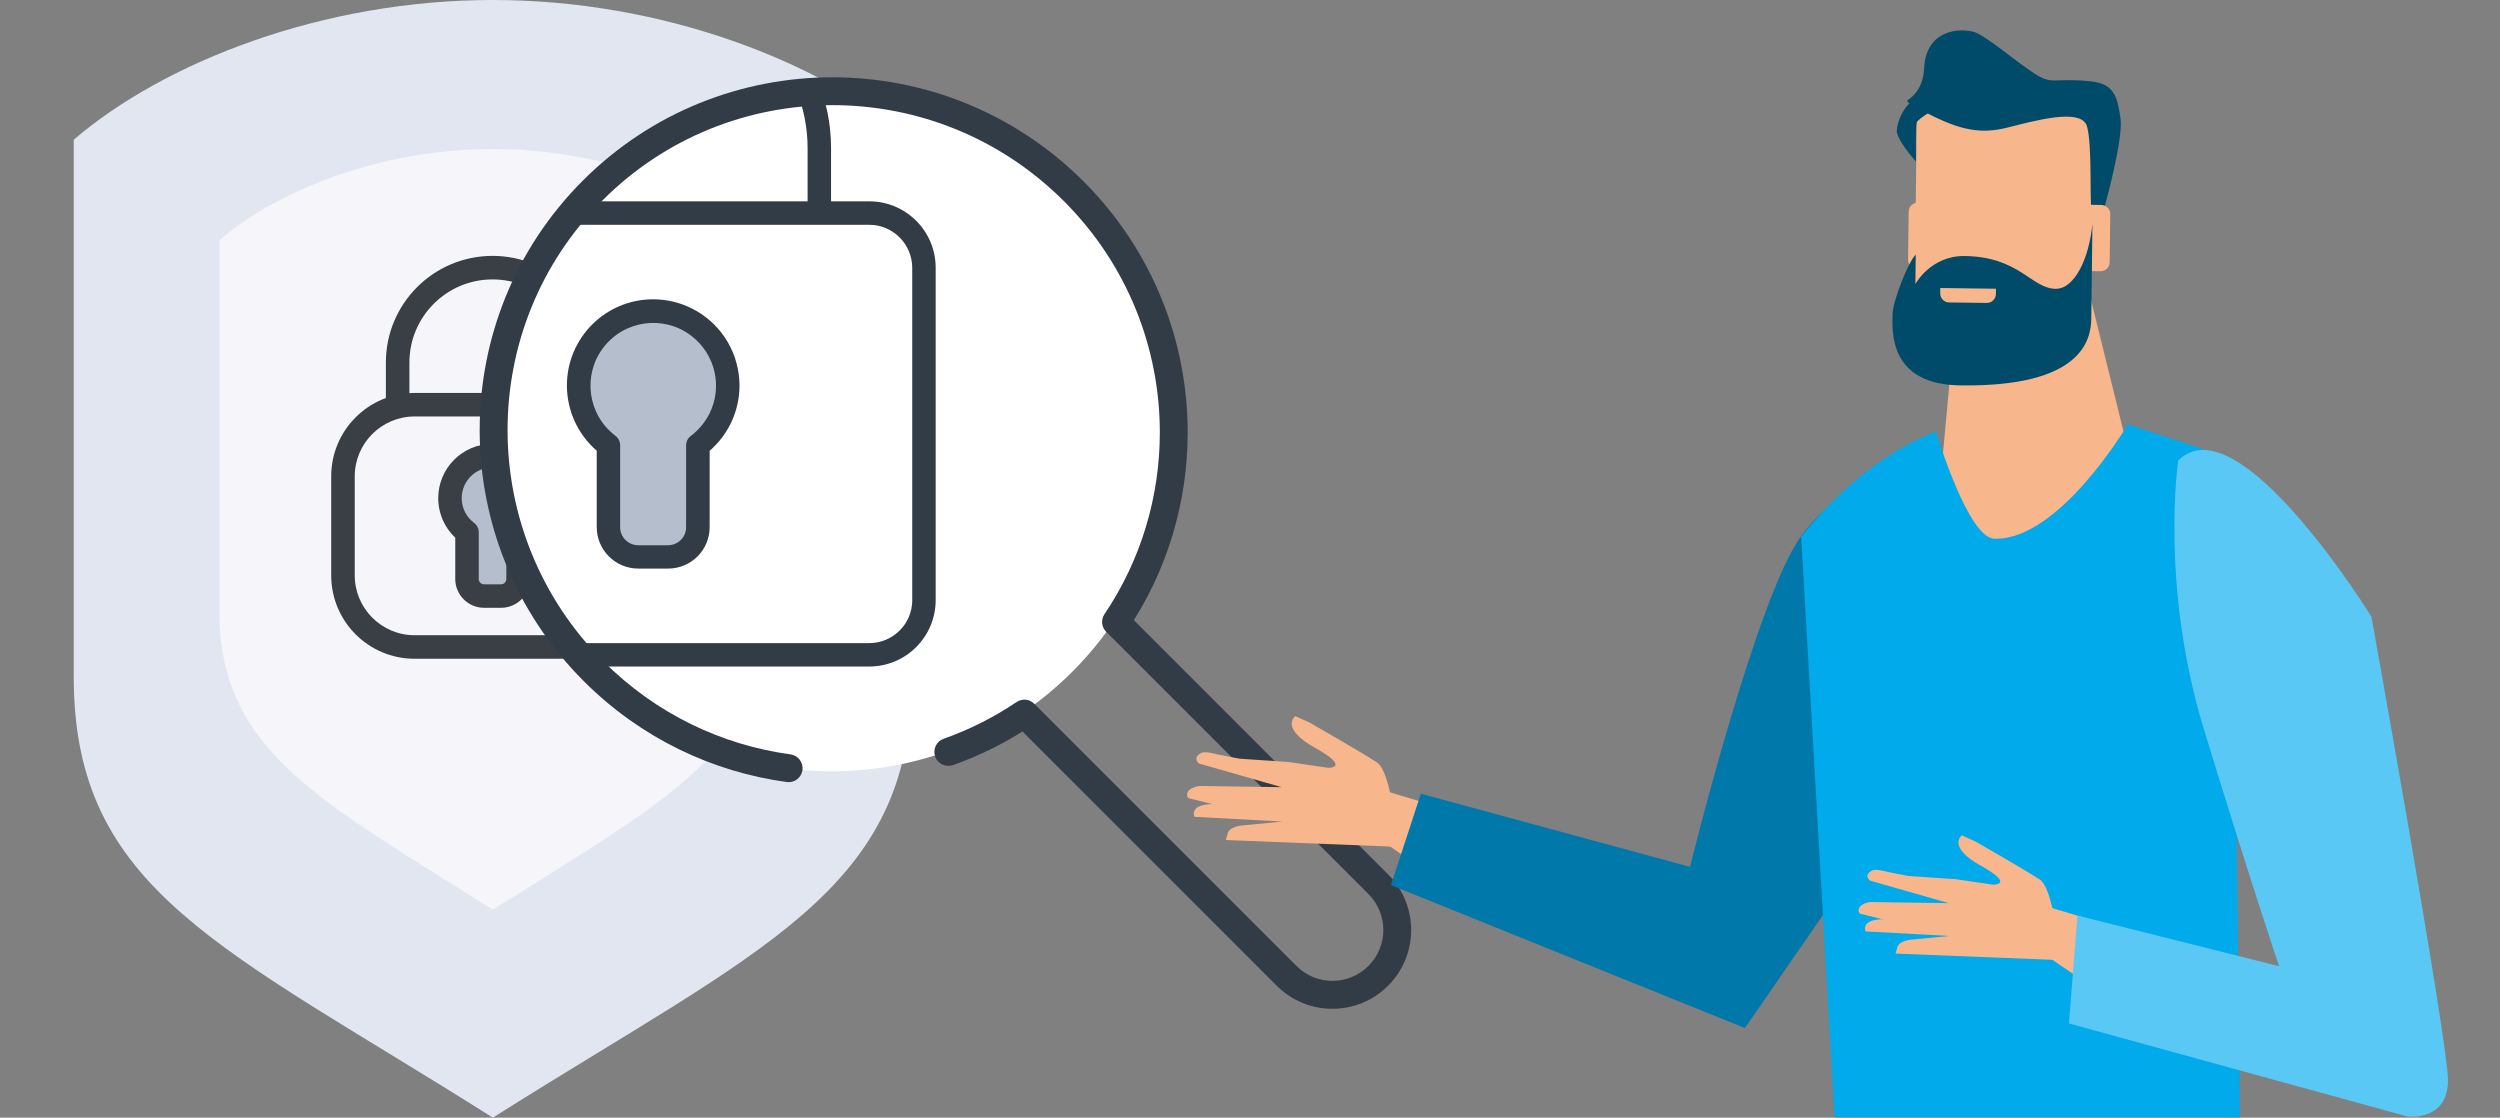 <?xml version="1.0" encoding="UTF-8"?>
<svg id="German_Quality" data-name="German Quality" xmlns="http://www.w3.org/2000/svg" xmlns:xlink="http://www.w3.org/1999/xlink" viewBox="0 0 850 380">
  <rect x="0" y="0" width="850" height="380" fill="#808080" stroke="none"/>
  <defs>
    <style>
      .cls-1 {
        fill: #b4becd;
      }

      .cls-1, .cls-2, .cls-3, .cls-4, .cls-5, .cls-6, .cls-7, .cls-8, .cls-9, .cls-10, .cls-11, .cls-12 {
        stroke-width: 0px;
      }

      .cls-2 {
        fill: #e1e6f0;
      }

      .cls-3 {
        fill: #f5f5fa;
      }

      .cls-4 {
        fill: none;
      }

      .cls-5 {
        fill: #00aaeb;
      }

      .cls-6 {
        fill: #f7b68b;
      }

      .cls-7 {
        fill: #323c46;
      }

      .cls-13 {
        clip-path: url(#clippath);
      }

      .cls-8 {
        fill: #0078aa;
      }

      .cls-9 {
        fill: #5ac8f5;
      }

      .cls-10 {
        fill: #fff;
      }

      .cls-11 {
        fill: #393f45;
      }

      .cls-12 {
        fill: #004b69;
      }
    </style>
    <clipPath id="clippath">
      <circle class="cls-4" cx="286.55" cy="146.94" r="115.61" transform="translate(-19.97 245.66) rotate(-45)"/>
    </clipPath>
  </defs>
  <path class="cls-2" d="M167.57,0C109.55,0,55.87,21.13,25.07,47.5v182.64c0,72.86,50.73,91.89,142.5,149.86,91.77-57.97,142.5-77,142.5-149.86V47.5C279.27,21.13,225.58,0,167.57,0Z"/>
  <path class="cls-3" d="M167.57,50.67c-37.86,0-72.9,13.79-93,31v125.86c0,47.55,33.11,63.97,93,101.8,59.89-37.83,93-54.25,93-101.8v-125.86c-20.1-17.21-55.14-31-93-31Z"/>
  <path class="cls-11" d="M194,141.6c11.22,0,20.35,9.13,20.35,20.35v33.68c0,11.22-9.13,20.35-20.35,20.35h-53.04c-11.22,0-20.35-9.13-20.35-20.35v-33.68c0-11.22,9.13-20.35,20.35-20.35h53.04M194,133.6h-53.04c-15.66,0-28.35,12.69-28.35,28.35v33.68c0,15.66,12.69,28.35,28.35,28.35h53.04c15.66,0,28.35-12.69,28.35-28.35v-33.68c0-15.66-12.69-28.35-28.35-28.35Z"/>
  <path class="cls-11" d="M139.2,135.51v-12.24c0-7.82,3.16-14.86,8.28-19.99,5.13-5.12,12.17-8.28,19.99-8.28h0c7.82,0,14.86,3.16,19.99,8.28,5.12,5.13,8.28,12.17,8.28,19.99v12.24c0,2.21,1.79,4,4,4s4-1.79,4-4v-12.24c0-10-4.07-19.1-10.62-25.65-6.55-6.56-15.65-10.63-25.65-10.62h0c-10,0-19.1,4.07-25.65,10.62-6.56,6.55-10.63,15.65-10.62,25.65v12.24c0,2.21,1.79,4,4,4s4-1.79,4-4h0Z"/>
  <path class="cls-1" d="M181.96,169.38c0-8-6.48-14.48-14.48-14.48s-14.48,6.48-14.48,14.48c0,4.74,2.28,8.94,5.79,11.58v15.9c0,3.2,2.59,5.79,5.79,5.79h5.79c3.2,0,5.79-2.59,5.79-5.79v-15.9c3.52-2.64,5.79-6.85,5.79-11.58Z"/>
  <path class="cls-11" d="M181.96,169.38h4c0-5.09-2.07-9.74-5.41-13.07-3.33-3.34-7.98-5.41-13.07-5.41-5.09,0-9.74,2.07-13.07,5.41-3.34,3.33-5.41,7.98-5.41,13.07,0,3.01.73,5.88,2.02,8.4,1.29,2.52,3.13,4.7,5.37,6.38l2.4-3.2h-4v15.9c0,2.69,1.1,5.16,2.87,6.92,1.76,1.77,4.23,2.87,6.92,2.87h5.79c2.69,0,5.16-1.1,6.92-2.87,1.77-1.76,2.87-4.23,2.87-6.92v-15.9h-4l2.4,3.2c2.24-1.68,4.09-3.86,5.37-6.38,1.29-2.52,2.02-5.39,2.02-8.4h-8c0,1.73-.41,3.33-1.14,4.76-.73,1.43-1.78,2.67-3.06,3.63-1,.75-1.6,1.94-1.6,3.2v15.9c0,.51-.19.93-.52,1.27-.34.33-.76.52-1.27.53h-5.79c-.51,0-.93-.19-1.27-.53-.33-.34-.52-.76-.52-1.27v-15.9c0-1.26-.59-2.44-1.6-3.2-1.28-.96-2.33-2.2-3.06-3.63-.73-1.43-1.14-3.03-1.14-4.76,0-2.91,1.17-5.5,3.07-7.41,1.91-1.9,4.5-3.07,7.41-3.07,2.91,0,5.5,1.17,7.41,3.07,1.9,1.91,3.07,4.5,3.07,7.41h4Z"/>
  <circle class="cls-10" cx="282.84" cy="146.64" r="115.61" transform="translate(-20.85 242.95) rotate(-45)"/>
  <g class="cls-13">
    <path class="cls-1" d="M247.42,131.09c0-14-11.34-25.35-25.34-25.36-14,0-25.35,11.34-25.36,25.34,0,7.99,3.76,15.51,10.15,20.29v27.84c0,5.6,4.54,10.13,10.14,10.13h10.14c5.6,0,10.13-4.54,10.14-10.13v-27.84c6.39-4.78,10.14-12.3,10.13-20.28Z"/>
    <path class="cls-7" d="M295.52,68.46h-12.96v-18.07c0-33.4-27.08-60.47-60.48-60.48-33.4,0-60.47,27.06-60.48,60.46v18.09h-12.96c-12.48,0-22.6,10.1-22.61,22.57v.02s0,112.98,0,112.98c0,12.48,10.12,22.59,22.59,22.59h146.89c12.48.02,22.6-10.09,22.62-22.56v-.03s0-112.98,0-112.98c0-12.48-10.11-22.59-22.58-22.6h-.04ZM169.57,50.39c0-29,23.51-52.5,52.51-52.5,28.99,0,52.5,23.51,52.51,52.5v18.07h-105.02v-18.07ZM310.17,204.04c0,8.07-6.55,14.61-14.62,14.62h-146.91c-8.08,0-14.63-6.54-14.64-14.62v-112.98c0-8.07,6.55-14.61,14.62-14.63h146.89c8.08,0,14.64,6.54,14.65,14.63v112.98ZM222.08,101.76c-16.19,0-29.33,13.11-29.33,29.3,0,8.52,3.7,16.62,10.14,22.19v25.95c0,7.79,6.31,14.11,14.11,14.12h10.16c7.79,0,14.12-6.3,14.12-14.1v-25.96c2.86-2.47,5.21-5.48,6.94-8.84,7.36-14.43,1.62-32.1-12.82-39.46-4.12-2.1-8.69-3.2-13.31-3.2h0ZM241.11,140.82c-1.49,2.9-3.62,5.43-6.23,7.39-1,.75-1.6,1.93-1.6,3.19v27.84c0,3.4-2.76,6.14-6.15,6.14h-10.13c-3.4,0-6.15-2.75-6.15-6.14v-27.87c0-1.25-.59-2.43-1.59-3.19-9.41-7.1-11.29-20.48-4.2-29.89,7.1-9.41,20.48-11.29,29.89-4.2,8.26,6.23,10.87,17.48,6.19,26.7l-.03.03Z"/>
  </g>
  <path class="cls-7" d="M323.98,260.15c9.4-3.32,18.46-7.85,26.95-13.58l-2.65-3.93-3.35,3.35,89.16,89.16c5.22,5.22,12.1,7.85,18.93,7.84,6.84,0,13.72-2.62,18.93-7.84,5.22-5.22,7.85-12.1,7.84-18.93,0-6.84-2.62-13.72-7.84-18.93l-89.16-89.16-3.35,3.35,3.93,2.65c13.64-20.2,20.44-43.65,20.44-67.1,0-30.85-11.81-61.77-35.39-85.34-23.58-23.59-54.52-35.41-85.39-35.41-30.72,0-61.44,11.7-84.84,35.1-23.4,23.4-35.11,54.12-35.1,84.84,0,30.86,11.82,61.8,35.41,85.39,19.4,19.4,43.79,30.85,69,34.28,2.59.35,4.98-1.46,5.34-4.06.35-2.59-1.46-4.98-4.06-5.34-23.25-3.17-45.67-13.69-63.58-31.59-21.76-21.76-32.62-50.22-32.63-78.68,0-28.33,10.76-56.57,32.33-78.14,21.57-21.57,49.81-32.32,78.14-32.33,28.46,0,56.92,10.87,78.68,32.63,21.75,21.75,32.61,50.19,32.62,78.64,0,21.62-6.27,43.2-18.82,61.79-1.27,1.89-1.03,4.4.58,6l89.16,89.16c3.39,3.39,5.06,7.79,5.07,12.23,0,4.44-1.68,8.84-5.07,12.23-3.39,3.39-7.79,5.06-12.23,5.07-4.44,0-8.84-1.68-12.23-5.07l-89.16-89.16c-1.61-1.61-4.12-1.85-6-.58-7.81,5.27-16.15,9.44-24.8,12.49-2.47.87-3.76,3.58-2.89,6.05.87,2.47,3.58,3.76,6.05,2.89h0Z"/>
  <path class="cls-6" d="M557.74,294.9l-92.53-27.71-12.86,6.06s69.49,52.54,99.72,56.48c30.23,3.94,5.66-34.83,5.66-34.83Z"/>
  <path class="cls-6" d="M474.57,282.21s-1.7-19.85-6.43-23.01c-4.73-3.14-22.85-13.51-22.85-13.51l-4.89-2.21s-5.48,3.99,6.78,10.82c12.27,6.84,4.42,6.76,4.42,6.76l-13.51-1.98-16.78-1.14-7.36-1.45s-4.11-1.14-5.33-.57c-3.51,1.62-.98,3.67-.98,3.67l28.13,8.05-28.05-.41s-3.6.54-4.02,2.4c-.4,1.74.77,1.84.77,1.84l31.54,7.86-14.5,1.4s-3.51.62-4.02,2.41c-.55,1.95-.76,2.47-.76,2.47l56.56,2.24,1.29-5.63Z"/>
  <path class="cls-6" d="M433.89,272.55l-19.76.85s-4.44-.29-6.59.85c-2.47,1.31-1.42,3.47-1.42,3.47l29.89,1.61-2.12-6.77Z"/>
  <path class="cls-8" d="M659.94,252.92l-66.67,96.62-120.35-48.59,10.17-31.08,91.53,24.86s22.74-92.41,37.99-112.75c15.26-20.34,46.31-33.03,46.31-33.03l1.01,103.97Z"/>
  <polygon class="cls-6" points="731.01 183.17 706.07 82.23 665.47 101.43 655.13 213.52 731.01 183.17"/>
  <path class="cls-6" d="M650.92,103.71c-.08,5.1,4.01,9.28,9.09,9.34l41.49.52c5.08.07,9.26-4.01,9.33-9.1l.76-61.44c.08-5.08-4-9.27-9.11-9.34l-41.47-.5c-5.09-.08-9.26,3.99-9.33,9.09l-.76,61.43Z"/>
  <path class="cls-12" d="M651.46,54.94s-5.49-6-6.47-9.68c-.5-1.85,1.38-8.81,6.03-11.45,4.65-2.62,8.41,2.41,8.41,2.41,0,0-7.41,4-7.81,5.53-.4,1.54-.17,13.19-.17,13.19Z"/>
  <path class="cls-12" d="M715.47,70.71s6.56-23.53,5.5-30.45c-1.07-6.95-1.78-11.75-10.21-12.62-12.63-1.3-12.82,1.38-18.92-2.55-6.1-3.9-17.03-13.3-20.82-14.27-6.33-1.63-16.26.37-16.8,12.27-.4,8.79-5.97,10.87-5.82,11.2.48,1.07,2.77,2.11,6.77,4.17,11.46,5.91,18.36,7.15,27.21,4.95,8.88-2.19,25.37-6.98,27.21-.42,1.84,6.55.82,26.52,1.56,28.06.77,1.55,2.75.81,4.31-.34Z"/>
  <path class="cls-6" d="M702.17,89c-.01,1.7,1.35,3.09,3.04,3.11l8.96.11c1.7.03,3.09-1.34,3.12-3.03l.21-16.38c0-1.7-1.34-3.1-3.04-3.13l-8.96-.1c-1.71-.02-3.09,1.34-3.1,3.02l-.23,16.39Z"/>
  <path class="cls-6" d="M648.75,88.31c-.03,1.72,1.33,3.11,3.02,3.12l8.95.12c1.71.02,3.1-1.34,3.12-3.05l.2-16.37c.02-1.68-1.33-3.09-3.03-3.11l-8.97-.12c-1.69,0-3.08,1.36-3.1,3.05l-.2,16.37Z"/>
  <path class="cls-12" d="M711.43,76.06s-.3,24.18-.4,32.25c-.09,7.29-3.21,23.26-44.39,22.73-24.38-.28-23.27-18.2-23.19-24.09.06-4.48,5.3-17.84,7.9-20.38l-.12,9.99s5.2-9.66,16.78-9.51c18.7.23,22.81,11.23,31.05,11.14,6.36-.07,11.24-10.35,12.37-22.11Z"/>
  <path class="cls-6" d="M675.49,103l-12.79-.17c-1.69-.01-3.05-1.41-3.03-3.12l.02-1.79,18.94.25-.02,1.79c-.03,1.7-1.42,3.06-3.12,3.04Z"/>
  <path class="cls-5" d="M761.59,379.92l-2.47-223.94-35.64-11.71s-23.06,39.19-45.07,38.9c-9.18.58-20.18-36.46-20.18-36.46-17.88,7.05-32.78,19.66-45.83,35.71l11.35,197.52h137.84Z"/>
  <path class="cls-6" d="M779.02,333.09l-88.3-26.45-12.27,5.79s66.31,50.14,95.16,53.91c28.85,3.76,5.41-33.24,5.41-33.24Z"/>
  <path class="cls-6" d="M699.65,320.98s-1.62-18.94-6.14-21.95c-4.52-3-21.81-12.9-21.81-12.9l-4.67-2.11s-5.23,3.81,6.47,10.33c11.71,6.53,4.22,6.45,4.22,6.45l-12.89-1.89-16.01-1.08-7.03-1.39s-3.92-1.08-5.08-.54c-3.35,1.55-.94,3.5-.94,3.5l26.84,7.68-26.77-.39s-3.43.52-3.83,2.29c-.38,1.66.74,1.75.74,1.75l30.1,7.5-13.84,1.33s-3.35.59-3.84,2.3c-.53,1.86-.72,2.36-.72,2.36l53.98,2.14,1.23-5.37Z"/>
  <path class="cls-6" d="M660.83,311.75l-18.86.81s-4.24-.28-6.29.81c-2.35,1.25-1.36,3.31-1.36,3.31l28.52,1.54-2.02-6.47Z"/>
  <path class="cls-9" d="M740.59,156.59s-6.29,42.15,8.76,91.46c15.05,49.31,25.54,80.46,25.54,80.46l-68.55-17.22-2.9,36.68,115.22,31.66s13.93,1.69,13.64-12.71c-.29-14.4-26.02-157.24-26.02-157.24,0,0-45.37-73.57-65.69-53.09Z"/>
</svg>